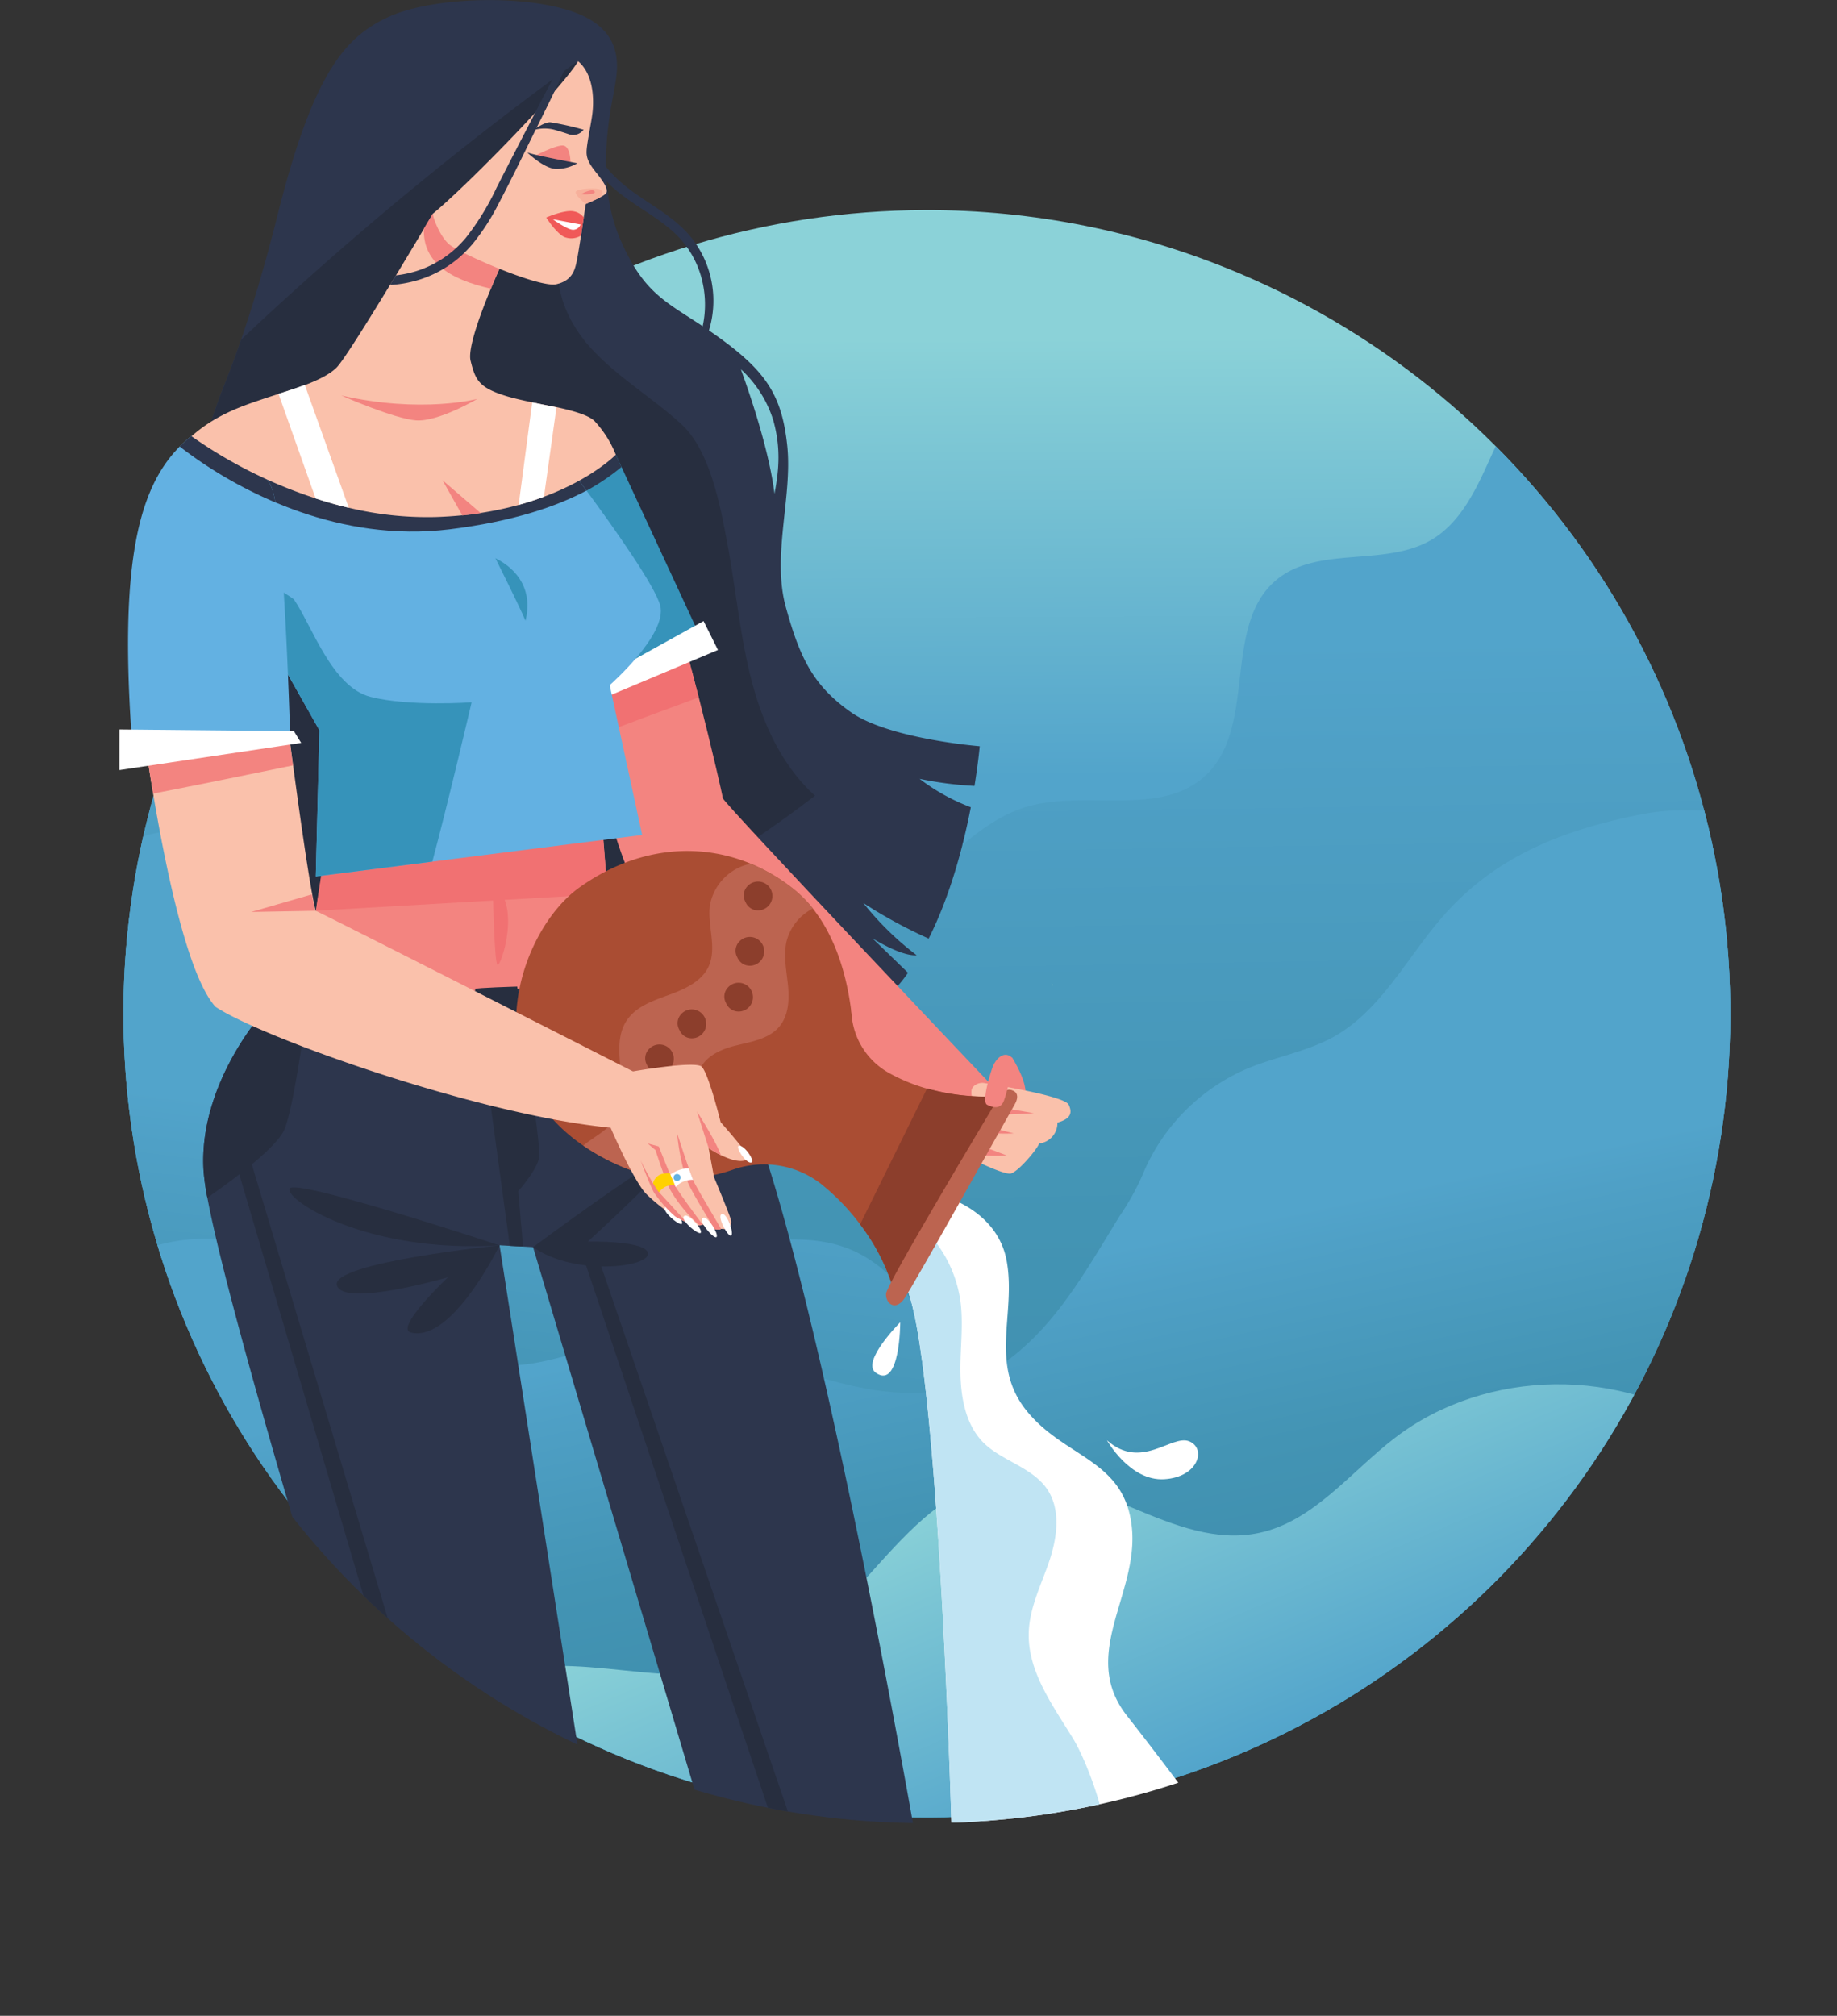 <?xml version="1.0" encoding="UTF-8"?> <svg xmlns="http://www.w3.org/2000/svg" xmlns:xlink="http://www.w3.org/1999/xlink" viewBox="0 0 383.93 421.21"><rect x="0" y="0" width="383.93" height="421.21" fill="#333333" stroke="none"/> <defs> <style>.cls-1{fill:none;}.cls-2{clip-path:url(#clip-path);}.cls-3{fill:url(#linear-gradient);}.cls-4{fill:url(#linear-gradient-2);}.cls-5{fill:#aed9b3;}.cls-6{fill:url(#linear-gradient-3);}.cls-7{fill:url(#linear-gradient-4);}.cls-8{fill:url(#linear-gradient-5);}.cls-9{clip-path:url(#clip-path-2);}.cls-10{fill:#2d364d;}.cls-11{fill:#272e3f;}.cls-12{fill:#f38480;}.cls-13{fill:#f17172;}.cls-14{fill:#3693ba;}.cls-15{fill:#fff;}.cls-16{fill:#63b1e2;}.cls-17{fill:#c0e4f3;}.cls-18{fill:#fac1ab;}.cls-19{fill:#aa4d33;}.cls-20{fill:#8c3e2c;}.cls-21{fill:#bc6450;}.cls-22{fill:#ffd100;}.cls-23{fill:#f05958;}.cls-24{fill:#f7b09b;}</style> <clipPath id="clip-path" transform="translate(0 -27.78)"> <path class="cls-1" d="M193.35,71.68A167.92,167.92,0,1,0,259,84.89,167.4,167.4,0,0,0,193.35,71.68Z"></path> </clipPath> <linearGradient id="linear-gradient" x1="190.12" y1="199.25" x2="189.39" y2="107.33" gradientTransform="translate(3.66 -9.5) rotate(0.17)" gradientUnits="userSpaceOnUse"> <stop offset="0" stop-color="#52a4cb"></stop> <stop offset="0.73" stop-color="#7bc5d4"></stop> <stop offset="1" stop-color="#8bd2d8"></stop> </linearGradient> <linearGradient id="linear-gradient-2" x1="197.77" y1="352.15" x2="194.81" y2="162.91" gradientUnits="userSpaceOnUse"> <stop offset="0" stop-color="#3f8fae"></stop> <stop offset="0.37" stop-color="#4394b4"></stop> <stop offset="0.88" stop-color="#4fa0c6"></stop> <stop offset="1" stop-color="#52a4cb"></stop> </linearGradient> <linearGradient id="linear-gradient-3" x1="138.64" y1="370.35" x2="149.52" y2="279.69" gradientTransform="translate(3.66 -9.5) rotate(0.17)" xlink:href="#linear-gradient-2"></linearGradient> <linearGradient id="linear-gradient-4" x1="213.08" y1="376.68" x2="197.52" y2="304.56" gradientTransform="translate(3.66 -9.5) rotate(0.17)" xlink:href="#linear-gradient-2"></linearGradient> <linearGradient id="linear-gradient-5" x1="234.06" y1="413.55" x2="204.15" y2="343.45" xlink:href="#linear-gradient"></linearGradient> <clipPath id="clip-path-2" transform="translate(0 -27.78)"> <path class="cls-1" d="M24.9,240.28A168.27,168.27,0,0,0,192.05,408.73h1.45a172.6,172.6,0,0,0,22.11-1.44,166.53,166.53,0,0,0,39.5-10.21c1.33-.52,2.66-1.06,4-1.63A168.4,168.4,0,0,0,362,240.13V127a127,127,0,0,0-127-127h-83a127,127,0,0,0-127,127Z"></path> </clipPath> </defs> <title>Водолей</title> <g id="Слой_2" data-name="Слой 2"> <g id="OBJECTS"> <g class="cls-2"> <path class="cls-3" d="M193.35,68.24a171.41,171.41,0,1,0,67,13.48A170.85,170.85,0,0,0,193.35,68.24Z" transform="translate(0 -27.78)"></path> <path class="cls-4" d="M338.21,108.27c-4.58-4.5-12.61-3.21-17.49,1s-7.47,10.33-10.14,16.16-5.86,11.86-11.38,15.13c-9.77,5.77-23.79,1.15-32.48,8.43-11.33,9.5-3.93,30.53-14.64,40.72-9.43,9-25.18,2.94-37.64,6.7-8.13,2.45-14.28,8.91-20.74,14.42s-14.54,10.51-22.91,9.05c-10.88-1.89-16.88-13.37-21.3-23.49S139,174.77,128,173.06c-6.95-1.1-14.58,2.19-20.86-1-9.33-4.69-7.65-18.18-10.45-28.24a28,28,0,0,0-21-19.48c-23.8-4.76-41.22,28.35-50.34,46A157.67,157.67,0,0,0,8.22,247.93C9.68,289.26,26.74,329.33,53,361.26c30.7,37.31,74.43,64.11,122,72.54s98.59-2,137.86-30.17a173.32,173.32,0,0,0,50.06-56.18c13-23.25,17-46.29,19.38-72.48,4.3-48.29,1.44-101.38-25.3-143.4A132.12,132.12,0,0,0,338.21,108.27Z" transform="translate(0 -27.78)"></path> <path class="cls-5" d="M219.86,233.14c0,.25.11.49.18.74Z" transform="translate(0 -27.78)"></path> <path class="cls-6" d="M279.15,357.64C269,343.4,249.27,332.93,232.52,338c-8.38,2.56-17.54-2-23.42-8.45s-9.38-14.74-13.66-22.39-9.88-15.17-18-18.42c-8.88-3.55-18.85-1.35-28.38-.58s-20.65-.78-25.75-8.86c-5.52-8.73-1.46-21.26-7.38-29.73-4.28-6.12-12.35-8.07-19.75-9.06s-15.36-1.69-21.11-6.45c-6.24-5.17-8.24-13.8-12.92-20.42a29.67,29.67,0,0,0-22-12.31,29.69,29.69,0,0,0-23.39,9.33l-10.33,5A167.28,167.28,0,0,0,106.88,418.16c30.91,11.93,64.74,14.44,97.83,12.79,28.69-1.44,61.27-7.61,85.44-23.12C291.94,390.41,289.34,371.88,279.15,357.64Z" transform="translate(0 -27.78)"></path> <path class="cls-7" d="M376.45,203.43a3.5,3.5,0,0,0-.3-.84c-2.11-4-10.07-4.47-13.9-4.9-6.41-.73-12.95-1-19.24.26-16.38,3.27-30.65,8.71-41.87,21.8-7.32,8.54-12.7,19.32-22.55,24.76-5.5,3-11.86,4.08-17.68,6.46a41.26,41.26,0,0,0-22.22,22.54,53.7,53.7,0,0,1-4.71,8.4c-3.53,5.74-6.91,11.57-10.85,17-7.82,10.86-18.24,19.87-32.3,19.94-10.15.06-19.94-3.36-29.6-6.43s-19.77-5.87-29.83-4.52c-9,1.21-17.56,5.69-26.62,5.13-11.93-.74-21.34-9.85-31.34-16.39-10.26-6.72-22.52-11.12-34.71-9.79s-24,9.26-27.75,20.95c-3.94,12.42,1.68,25.81,8.53,36.9C55.17,402.4,124.6,426.72,190,426c54.48-.59,108.17-26.33,142.75-68.43S386.46,257,376.45,203.43Z" transform="translate(0 -27.78)"></path> <path class="cls-8" d="M86.72,400.33c-1.76-9.54,6-18.76,15-22.14s19.15-2.37,28.79-1.37,19.73,1.91,28.75-1.64c20.21-8,29.49-35.84,51-38.59,18.16-2.32,35,15.3,52.88,11.5,11.44-2.43,19.14-12.78,28.43-19.89,19-14.57,47.68-14.92,67.05-.82C329.93,371,289.35,405.65,242.41,428.59c-26,12.72-54.66,21.66-83.6,20.26S100.55,434.56,84,410.74" transform="translate(0 -27.78)"></path> </g> <path class="cls-1" d="M362,240.13A168.72,168.72,0,0,1,259.1,395.46c-1.33.57-2.66,1.11-4,1.63a166.53,166.53,0,0,1-39.5,10.21,172.6,172.6,0,0,1-22.11,1.44h-1.45A168.63,168.63,0,1,1,362,240.13Z" transform="translate(0 -27.78)"></path> <g class="cls-9"> <path class="cls-10" d="M144.65,77.63c-2.76-3.5-6.56-5.84-10.21-8.27s-7.21-5.22-9.44-9.2a21.57,21.57,0,0,1-2.46-7.1,36.85,36.85,0,0,1-.24-7.35c0-.49-.79-.62-1-.17-1.42,4-.82,8.63.65,12.51a23.64,23.64,0,0,0,7.76,10.26c3.53,2.74,7.54,4.83,10.89,7.8a20,20,0,0,1,6.2,10.53,21.33,21.33,0,0,1-1.39,13.66.6.6,0,0,0,1.08.51A21.21,21.21,0,0,0,144.65,77.63Z" transform="translate(0 -27.78)"></path> <path class="cls-10" d="M204.76,183.71s-18.91-1.52-26.85-7.07-10.76-11.41-13.69-22.06,1.41-23,.32-33.58-4.45-15.65-14.45-22.83-15-7.82-20.43-20.32-2-27.17-1.31-31.19,2.61-12-7.71-16.09-30.11-3.47-39.24.66S65.53,42.75,58,72.74c-2.68,10.74-5.33,19.36-7.61,26-1.31,3.79-2.5,6.94-3.51,9.47a97.11,97.11,0,0,0-6.48,25.51c-4.37,39.55,6.81,73.74,18,96.75,9.4,19.4,18.78,30.85,18.78,30.85,55.07,7.46,102.59-21.11,102.59-21.11a30.3,30.3,0,0,0,10-9.16l-7.41-7.19c.18.11,6,3.77,9.22,3.52a62.36,62.36,0,0,1-11.14-10.9,101.57,101.57,0,0,0,13.65,7.42c4.54-9,7.26-19.43,8.81-27.44a42.2,42.2,0,0,1-10.71-5.94A73.89,73.89,0,0,0,203.67,192C204.48,187,204.76,183.71,204.76,183.71Zm-43.14-68.08c1.76,6.29,1,11.19.25,15.34-1.37-11.1-7-25.79-7-26A24.29,24.29,0,0,1,161.62,115.63Z" transform="translate(0 -27.78)"></path> <path class="cls-11" d="M170.33,194.05c-16.92,13-36.15,24.37-56.13,31.88-9.06,3.41-18.41,6.21-28,7.16a74.43,74.43,0,0,1-27.77-2.61c-11.15-23-22.33-57.2-18-96.75a97.11,97.11,0,0,1,6.48-25.51c1-2.53,2.2-5.68,3.51-9.47q2.37-2.27,4.77-4.48a709.23,709.23,0,0,1,65.16-53.44c1,11.41,2.26,27.83-2.45,38.27-3.2,7.09.29,15.57,5.52,21.33,5.6,6.18,12.92,10.42,19,16s8.21,17.48,9.65,25.23c1.73,9.29,2.57,18.75,4.9,27.9S163.33,187.71,170.33,194.05Z" transform="translate(0 -27.78)"></path> <path class="cls-12" d="M199.71,262.59c-28.5-10.29-63.37-44.58-67.49-51-2.11-3.32-6.07-16.68-9.23-29.43-3-12.11-5.3-23.66-4.58-25.52,1.47-3.82,17.34-9.11,20-7.35,1.38.92,4.74,12.87,7.65,24.26,2.69,10.53,5,20.57,5,21,0,.89,56,59.79,56,59.79S207.64,261.41,199.71,262.59Z" transform="translate(0 -27.78)"></path> <path class="cls-13" d="M146,173.51c-6.79,2.5-15.62,5.77-23,8.61-3-12.11-5.3-23.66-4.58-25.52,1.47-3.82,17.34-9.11,20-7.35C139.77,150.17,143.13,162.12,146,173.51Z" transform="translate(0 -27.78)"></path> <polygon class="cls-14" points="146.79 133.98 122.65 146.05 115.28 105.73 114.1 99.29 128.7 95 129.89 97.57 146.79 133.98"></polygon> <polygon class="cls-15" points="120.83 144.29 147.04 129.77 150.05 135.81 122.71 147.31 120.83 144.29"></polygon> <path class="cls-10" d="M129.89,125.36a46.38,46.38,0,0,1-14.61,8.15l-1.18-6.44,14.6-4.28Z" transform="translate(0 -27.78)"></path> <path class="cls-12" d="M129.44,243.23S63.82,240.46,63.06,241c-.44.29,1.38-12.4,3-22.89,1.1-7.32,2.08-13.57,2.08-13.57l57.58-6.29L127,214.57Z" transform="translate(0 -27.78)"></path> <path class="cls-13" d="M127,214.57l-61,3.51c1.1-7.32,2.08-13.57,2.08-13.57l57.58-6.29Z" transform="translate(0 -27.78)"></path> <path class="cls-13" d="M103,212.56s.25,16.59,1,16.84S109.07,216.58,103,212.56Z" transform="translate(0 -27.78)"></path> <path class="cls-10" d="M191.37,411.94H148.18L111.41,288.37l-2.08-.12-2.77-.15-2.15-.12,19.64,125.91H82S48.88,307.88,43.33,278a49.27,49.27,0,0,1-.79-5.62c-1.17-19.07,14-35.41,15.17-35.8l6.77-.28,34.84-1.47,8.83-.37,23.49-1s8.86,4,19.85,16.73C166.27,267.36,191.37,411.94,191.37,411.94Z" transform="translate(0 -27.78)"></path> <path class="cls-11" d="M64.48,236.34C63.08,246.6,61,260.53,59.33,264c-1.74,3.69-10.29,10.08-16,14.05a49.27,49.27,0,0,1-.79-5.62c-1.17-19.07,14-35.41,15.17-35.8Z" transform="translate(0 -27.78)"></path> <path class="cls-11" d="M112.72,269.38c-.25,2.64-4.4,7.29-4.4,7.29l1,11.58-2.77-.15c-.91-6.64-6.62-48.48-7.24-53.23,0-.28,0-.43,0-.44,0-.25,8.8-.5,8.8-.5s0,.2.08.57C108.8,238.87,113,266.94,112.72,269.38Z" transform="translate(0 -27.78)"></path> <path class="cls-11" d="M111.41,288.37s26.56-19.71,28.44-19-17,17.84-17,17.84,12.57-.29,12.57,2.57S120,294.41,111.41,288.37Z" transform="translate(0 -27.78)"></path> <path class="cls-11" d="M104.41,288s-42.57-14.05-43.86-11.89S76.32,289.74,104.41,288Z" transform="translate(0 -27.78)"></path> <path class="cls-11" d="M104.41,288s-35.25,3.59-34,8.33,23.22-1.66,23.22-1.66-11.3,10.66-7.74,11.55C94.54,308.35,104.41,288,104.41,288Z" transform="translate(0 -27.78)"></path> <polygon class="cls-11" points="95.41 386.11 91.51 386.11 48.38 239.85 51.7 240.19 95.41 386.11"></polygon> <polygon class="cls-11" points="166.6 384.16 162.64 384.16 121.7 262.08 125.02 262.75 166.6 384.16"></polygon> <path class="cls-16" d="M127.43,170.94l6.78,31.31-43.85,5.57L66,210.92l.76-30.55L46.18,143.93l-5.75-10.2c0-4.69.47-7.64,1.31-9.6,1.23-2.86,3.35-3.58,6.49-4.48,5.28-1.51,69.77,4.53,69.77,4.53s1.92,2.51,4.57,6.11c5.58,7.57,14.4,20,15.42,24.06C139.49,160.38,127.43,170.94,127.43,170.94Z" transform="translate(0 -27.78)"></path> <path class="cls-10" d="M122.57,130.29c-6.06,3.22-15.16,6.44-28.58,8.09-23.15,2.85-42.77-7.79-52.25-14.25,1.23-2.86,3.35-3.58,6.49-4.48,5.28-1.51,69.77,4.53,69.77,4.53S119.92,126.69,122.57,130.29Z" transform="translate(0 -27.78)"></path> <path class="cls-14" d="M98.57,174.53s-4.83,20.66-8.21,33.29L66,210.92l.76-30.55L46.18,143.93c6.24,3.57,14.23,8.2,15.25,9.1,3.77,5.47,7.92,18.29,16,20.36S98.57,174.53,98.57,174.53Z" transform="translate(0 -27.78)"></path> <path class="cls-14" d="M103.54,144.42s5.28,10.56,6.29,13.07C111.33,151.46,108.57,146.93,103.54,144.42Z" transform="translate(0 -27.78)"></path> <path class="cls-15" d="M254.5,411.44H198.93s-2.86-105.61-10.16-115.91A96.51,96.51,0,0,1,192.55,284c2.28-5.53,3.77-6.56,3.77-6.56s12.07,2.77,14.08,13.83-3.77,21.62,4.27,31.43,20.37,10.06,21.88,24.14-11.07,26.65-1,39.47S254.5,411.44,254.5,411.44Z" transform="translate(0 -27.78)"></path> <path class="cls-17" d="M231.1,411.44H198.93s-2.86-105.61-10.16-115.91A96.51,96.51,0,0,1,192.55,284a26.54,26.54,0,0,1,8.11,15.17c.77,5.06,0,10.22.07,15.33s1,10.57,4.43,14.33,9.22,5.07,12.76,8.93c4.13,4.52,3.1,11.25,1.26,16.58-1.66,4.77-4,9.45-4.17,14.5-.28,8,4.85,15.07,9.07,21.91C227,395.38,230.87,406.14,231.1,411.44Z" transform="translate(0 -27.78)"></path> <path class="cls-15" d="M231.35,328.73s4.79,8.59,12,8.14,8.81-6.52,5.15-7.94S238.5,335.08,231.35,328.73Z" transform="translate(0 -27.78)"></path> <path class="cls-15" d="M188.15,304.07s0,14.13-5.1,10.56C179.85,312.37,188.15,304.07,188.15,304.07Z" transform="translate(0 -27.78)"></path> <path class="cls-12" d="M211.56,248.81s3.44,5.35,2.68,8.16c-4.18-.83-5.34-1.07-5.23-3.35S210.19,249.35,211.56,248.81Z" transform="translate(0 -27.78)"></path> <path class="cls-18" d="M221,262.35a4.28,4.28,0,0,1-3.82,4.36c-.4,1.22-4.52,6.09-6,6.29s-8.3-3-8.7-3.6a1.13,1.13,0,0,1-.17-.9,4.19,4.19,0,0,1,1.16-1.93h0a2.2,2.2,0,0,1-.34-2.7,7.62,7.62,0,0,1,.73-1.34,1.61,1.61,0,0,1-.34-1.81,24,24,0,0,1,.83-2.34c-1.42-1.31-1.32-1.71-1.32-2.62s1.3-2,2.92-1.63c0,0,16.48,2.56,17.4,4.47S223.54,261.63,221,262.35Z" transform="translate(0 -27.78)"></path> <path class="cls-12" d="M216.09,260.38s-9.29.57-12.6.34a24,24,0,0,1,.83-2.34Z" transform="translate(0 -27.78)"></path> <path class="cls-12" d="M211.89,264.61s-5.58.3-8.79-.74a7.62,7.62,0,0,1,.73-1.34Z" transform="translate(0 -27.78)"></path> <path class="cls-12" d="M210.42,269.21s-5,.44-8.14-.71a4.19,4.19,0,0,1,1.16-1.93Z" transform="translate(0 -27.78)"></path> <path class="cls-19" d="M211,256.66l-24,41.4a42.62,42.62,0,0,0-7.24-14.45,46.27,46.27,0,0,0-7.75-8.11l-.12-.11a19.49,19.49,0,0,0-18.64-3.23,33.12,33.12,0,0,1-14.77,1.67,31.28,31.28,0,0,1-8.85-2.43,45.73,45.73,0,0,1-7.76-4.26c-23.31-16-13.23-45.15-.66-54,11.82-8.35,24.7-9.42,35.66-4.9a37.55,37.55,0,0,1,8.84,5.21,25.86,25.86,0,0,1,4.15,4.15c4.2,5.28,6.86,12.53,8,21.07,0,.36.09.72.12,1.09a15.31,15.31,0,0,0,7.59,12.09l.08.05a37.27,37.27,0,0,0,8.05,3.34A45.73,45.73,0,0,0,211,256.66Z" transform="translate(0 -27.78)"></path> <path class="cls-20" d="M211,256.66l-24,41.4a42.62,42.62,0,0,0-7.24-14.45l14-28.4A45.73,45.73,0,0,0,211,256.66Z" transform="translate(0 -27.78)"></path> <path class="cls-21" d="M164.37,224.54c-.65,3,0,6.06.31,9.09s.14,6.37-1.83,8.69c-2.23,2.64-6,3.15-9.36,4s-7.09,2.75-7.52,6.17c-.47,3.78,3.41,7.14,2.75,10.88-.36,2-2,3.62-3.76,4.78s-3.64,2.13-5,3.7a13,13,0,0,0-1.44,2,31.28,31.28,0,0,1-8.85-2.43,45.73,45.73,0,0,1-7.76-4.26l.51-.42c2.08-1.59,4.54-2.84,6-5,4-5.87-1.34-14.69,2.5-20.63,1.92-3,5.54-4.23,8.85-5.43s6.9-2.79,8.35-6c1.76-3.88-.29-8.42.24-12.65a10.83,10.83,0,0,1,8.55-8.78,37.55,37.55,0,0,1,8.84,5.21,25.86,25.86,0,0,1,4.15,4.15A10.68,10.68,0,0,0,164.37,224.54Z" transform="translate(0 -27.78)"></path> <path class="cls-20" d="M161.36,214.37a3,3,0,0,0-5.19-1.36,2.77,2.77,0,0,0-.36,3.25,2.82,2.82,0,0,0,1.8,1.63A3,3,0,0,0,161.36,214.37Z" transform="translate(0 -27.78)"></path> <path class="cls-20" d="M159.65,225.94a3,3,0,0,0-5.19-1.36,2.77,2.77,0,0,0-.36,3.25,2.82,2.82,0,0,0,1.8,1.63A3,3,0,0,0,159.65,225.94Z" transform="translate(0 -27.78)"></path> <path class="cls-20" d="M157.3,235.51a3,3,0,0,0-5.18-1.37,2.76,2.76,0,0,0-.37,3.25,2.86,2.86,0,0,0,1.8,1.64A3,3,0,0,0,157.3,235.51Z" transform="translate(0 -27.78)"></path> <path class="cls-20" d="M147.52,241.08a3,3,0,0,0-5.19-1.36A2.77,2.77,0,0,0,142,243a2.82,2.82,0,0,0,1.8,1.63A3,3,0,0,0,147.52,241.08Z" transform="translate(0 -27.78)"></path> <path class="cls-20" d="M140.76,248.4a3,3,0,0,0-5.18-1.36,2.77,2.77,0,0,0-.37,3.25,2.87,2.87,0,0,0,1.8,1.63A3,3,0,0,0,140.76,248.4Z" transform="translate(0 -27.78)"></path> <path class="cls-20" d="M142.19,258.83a3,3,0,0,0-5.19-1.36,2.77,2.77,0,0,0-.36,3.25,2.85,2.85,0,0,0,1.8,1.63A3,3,0,0,0,142.19,258.83Z" transform="translate(0 -27.78)"></path> <path class="cls-20" d="M136.56,265.77a3,3,0,0,0-5.18-1.37,2.75,2.75,0,0,0-.37,3.25,2.86,2.86,0,0,0,1.8,1.64A3,3,0,0,0,136.56,265.77Z" transform="translate(0 -27.78)"></path> <path class="cls-21" d="M211.82,255.72c-1.16-.58-2.14-.24-3.64,2.28s-22.84,38.06-23,40.07,1.9,3.76,3.78,1.12,22.33-39.32,23.08-40.58S212.83,256.22,211.82,255.72Z" transform="translate(0 -27.78)"></path> <path class="cls-12" d="M211.56,248.81c-1.82-1.71-3.5.47-4,1.67s-2.48,7.53-1.26,8.14,2.81,1,3.52-.85S212.1,249.31,211.56,248.81Z" transform="translate(0 -27.78)"></path> <path class="cls-18" d="M150.66,269.15a22.25,22.25,0,0,1-2.55-1.47c0,.09,1.13,6.1,1.13,6.1s3.54,8.41,3.58,9.17c.06,1.29-.53,1.8-2,1.6l-.13,0c-.17.19-.69.2-1.34.07a7.88,7.88,0,0,1-2.55-1,1,1,0,0,1-.61.22,5.32,5.32,0,0,1-2.73-.72l-.06,0a13,13,0,0,1-2.3-1.11,36.75,36.75,0,0,1-5.87-4.59c-2.64-2.45-7.61-14-7.61-14-27.53-2.64-73-18.85-82.59-25.27C39.55,232.1,35,211.43,32,193.61c-2.58-15.36-4-28.6-3.71-28.51l30.48,3.52s1.11,8.84,2.49,19.1c1.32,9.86,2.9,21,4,26.95.28,1.53.52,2.71.72,3.42,5.47,2.61,66.31,33.56,66.31,33.56s12.89-2.26,14.33-1,4,11.62,4,11.62,4.84,5.41,6,7.49c-1.34,1.23-4,.35-5.92-.61Z" transform="translate(0 -27.78)"></path> <path class="cls-12" d="M61.21,187.72C53.86,189.25,40.28,192,32,193.61c-2.58-15.36-4-28.6-3.71-28.51l30.48,3.52S59.83,177.46,61.21,187.72Z" transform="translate(0 -27.78)"></path> <path class="cls-15" d="M139.24,279.91c-1.57.48,2.88,4.23,3.29,3.56S140.15,279.63,139.24,279.91Z" transform="translate(0 -27.78)"></path> <path class="cls-12" d="M150.68,284.53c-.17.19-.69.2-1.34.07-1.4-2.29-4.65-7.64-5.44-9.44-.11-.24-.21-.48-.3-.73-.3-.77-.56-1.59-.79-2.41a47,47,0,0,1-1.3-7.48s1.37,4.28,2.47,7.4c.33.94.64,1.78.87,2.36.09.22.17.41.24.55C145.77,276.26,150.68,284.46,150.68,284.53Z" transform="translate(0 -27.78)"></path> <path class="cls-15" d="M144.85,274.3a5.86,5.86,0,0,0-1.25.13,4.22,4.22,0,0,0-2.51,1.57,3.84,3.84,0,0,1-1.39-2.47,6.93,6.93,0,0,1,3.11-1.51,5,5,0,0,1,1.17-.08C144.31,272.88,144.62,273.72,144.85,274.3Z" transform="translate(0 -27.78)"></path> <path class="cls-12" d="M150.66,269.15a22.25,22.25,0,0,1-2.55-1.47h0L145.65,260S149.73,266.39,150.66,269.15Z" transform="translate(0 -27.78)"></path> <path class="cls-12" d="M146.79,283.58a1,1,0,0,1-.61.22,29.51,29.51,0,0,1-6-7.22c-.16-.29-.32-.65-.5-1.05-.31-.74-.66-1.63-1-2.53-.89-2.41-1.69-4.91-1.69-4.91l-1.63-1.38,2.32.62s1.25,3.16,2.27,5.61c.41,1,.78,1.84,1,2.34l.08.16C141.85,277,146.79,283.58,146.79,283.58Z" transform="translate(0 -27.78)"></path> <path class="cls-16" d="M142.23,273.75a.73.73,0,0,0-.25-.49.89.89,0,0,0-.54-.17.74.74,0,0,0-.66.8.78.78,0,0,0,.25.49.89.89,0,0,0,.54.17.74.74,0,0,0,.66-.8Z" transform="translate(0 -27.78)"></path> <path class="cls-22" d="M141,275.28a8.09,8.09,0,0,0-1.3.25,3.14,3.14,0,0,0-.85.34,3.8,3.8,0,0,0-1.18,1.18l-1.17-1.6s-.25-.79.8-1.8a2.7,2.7,0,0,1,1.41-.65,5.78,5.78,0,0,1,1.27-.06C140.41,273.92,140.78,274.78,141,275.28Z" transform="translate(0 -27.78)"></path> <path class="cls-12" d="M143.39,283.06a13,13,0,0,1-2.3-1.11,27,27,0,0,1-4.42-5c-1.06-2-2.68-6.43-2.78-6.7a56.2,56.2,0,0,0,3.62,6.4C138.31,277.51,142.05,281.6,143.39,283.06Z" transform="translate(0 -27.78)"></path> <path class="cls-15" d="M154.45,267.18c-.88.14,1.32,3.58,2.46,3.52S155.59,267,154.45,267.18Z" transform="translate(0 -27.78)"></path> <path class="cls-15" d="M151.06,281.45c-1.63-.13,1.13,5,1.76,4.52S152,281.52,151.06,281.45Z" transform="translate(0 -27.78)"></path> <path class="cls-15" d="M147.08,282.21c-1.63.22,2.15,4.64,2.67,4.05S148,282.08,147.08,282.21Z" transform="translate(0 -27.78)"></path> <path class="cls-15" d="M143.17,281.79c-1.57.48,2.88,4.24,3.3,3.57S144.09,281.51,143.17,281.79Z" transform="translate(0 -27.78)"></path> <path class="cls-12" d="M65.89,218.09l-13.39.25,12.67-3.67C65.45,216.2,65.69,217.38,65.89,218.09Z" transform="translate(0 -27.78)"></path> <path class="cls-16" d="M60.66,182s-25.11,2.51-32.92,2.78c-3.07-39.38,1.28-55.06,9.82-63.7a29.47,29.47,0,0,1,2.42-2.2c6.85-1.63,13.78,5.67,16.54,10.19a12.78,12.78,0,0,1,1,3.66C59.62,145.12,60.66,182,60.66,182Z" transform="translate(0 -27.78)"></path> <path class="cls-10" d="M57.51,132.74a90.33,90.33,0,0,1-19.95-11.65,29.47,29.47,0,0,1,2.42-2.2c6.85-1.63,13.78,5.67,16.54,10.19A12.78,12.78,0,0,1,57.51,132.74Z" transform="translate(0 -27.78)"></path> <polygon class="cls-15" points="61.43 152.78 22.58 152.4 23.9 161.07 62.94 155.23 61.43 152.78"></polygon> <path class="cls-18" d="M128.7,122.79s-4.82,5-15,8.78c-1.22.46-2.52.9-3.9,1.31-.45.14-.92.27-1.39.4a69.05,69.05,0,0,1-7.92,1.68c-1.24.19-2.53.36-3.85.49-1.81.18-3.7.31-5.68.37a69.86,69.86,0,0,1-18-1.93c-2.39-.56-4.71-1.22-6.93-1.95a97.15,97.15,0,0,1-26-13c5.25-4.67,11.07-6.48,15.57-8,.8-.27,1.7-.55,2.66-.85,1.74-.55,3.66-1.17,5.49-1.86,2.68-1,5.17-2.22,6.59-3.64S76.83,95,81.52,87.32l1.24-2c2.3-3.8,4.42-7.34,5.85-9.74l1.86-3.12,6.83,5.1,1.54,1.14,5.93,4.43s-1,2.11-2.18,5c-2.1,5-4.86,12.44-4.24,15,1,4.08,1.75,5.64,7.39,7.39,1.57.48,3.48.91,5.49,1.33,1.68.35,3.42.69,5.07,1,3.49.77,6.59,1.63,7.92,2.87A22.43,22.43,0,0,1,128.7,122.79Z" transform="translate(0 -27.78)"></path> <path class="cls-12" d="M100.48,135c-1.24.19-2.53.36-3.85.49l-4.15-7.37Z" transform="translate(0 -27.78)"></path> <path class="cls-15" d="M116.3,112.91l-2.61,18.66c-1.22.46-2.52.9-3.9,1.31-.45.14-.92.27-1.39.4l2.83-21.42C112.91,112.21,114.65,112.55,116.3,112.91Z" transform="translate(0 -27.78)"></path> <path class="cls-15" d="M72.9,133.89c-2.39-.56-4.71-1.22-6.93-1.95l-7.76-21.87c1.74-.55,3.66-1.17,5.49-1.86Z" transform="translate(0 -27.78)"></path> <path class="cls-12" d="M104.77,83.1s-1,2.11-2.18,5c-9-2-14.25-5.8-14-12.55l1.86-3.12Z" transform="translate(0 -27.78)"></path> <path class="cls-12" d="M71.33,110.42s11,4.85,15.62,5.2,12.81-4.48,12.81-4.48S88.11,114.23,71.33,110.42Z" transform="translate(0 -27.78)"></path> <path class="cls-18" d="M126.55,68.3a5.91,5.91,0,0,1-1.13.71c-1.22.66-2.87,1.34-3,1.4h0s-.18,1.18-.42,2.79c-.16,1.14-.37,2.48-.56,3.78-.32,2-.62,3.92-.78,4.74-.42,2.09-.76,4.61-4.36,5.45s-20.2-6.46-22.38-8.3-3.63-6.29-3.43-6.45c7.29-6,27.07-26.32,30.34-31.85,3.52,3,3.28,8.81,2.94,11.24s-1.18,6.19-1.18,7.78.83,2.77,2.17,4.45S127.38,67.55,126.55,68.3Z" transform="translate(0 -27.78)"></path> <path class="cls-23" d="M122,73.21c-.16,1.14-.37,2.48-.56,3.78a3.81,3.81,0,0,1-3.07.45c-1.75-.33-4.21-4.21-4.21-4.21s3.91-1.71,5.8-1.28A3.29,3.29,0,0,1,122,73.21Z" transform="translate(0 -27.78)"></path> <path class="cls-15" d="M115.54,73.59l5.8,1.1a1.69,1.69,0,0,1-1.46,1.1C118.72,75.91,115.54,73.59,115.54,73.59Z" transform="translate(0 -27.78)"></path> <path class="cls-24" d="M125.54,68.9a.65.65,0,0,1-.12.11c-1.22.66-2.87,1.34-3,1.4h0s-2.48-2-2.05-2.62,4.15-.79,5-.44C125.93,67.62,126.2,68.14,125.54,68.9Z" transform="translate(0 -27.78)"></path> <path class="cls-12" d="M124.2,67.69c-.55-.54-2.85.59-2.6.67S125,68.47,124.2,67.69Z" transform="translate(0 -27.78)"></path> <path class="cls-12" d="M111.59,60.44s4.27-2.26,6-2.26S119.25,62,119.25,62,113,61.28,111.59,60.44Z" transform="translate(0 -27.78)"></path> <path class="cls-10" d="M110.17,59.61s3.38,3.29,5.9,3.46a8.43,8.43,0,0,0,4.6-1.18S111.23,60.14,110.17,59.61Z" transform="translate(0 -27.78)"></path> <path class="cls-10" d="M111.38,55a8.24,8.24,0,0,1,4.4-.13c1.19.34,2.34.69,3.21,1a2.72,2.72,0,0,0,2.72-.7l.28-.28a58,58,0,0,0-7-1.56C113.64,53.32,111.38,55,111.38,55Z" transform="translate(0 -27.78)"></path> <path class="cls-10" d="M118.92,40.12c-2.32,5.62-5.15,11.05-7.83,16.51-2.25,4.57-4.48,9.16-6.86,13.67a47,47,0,0,1-5.39,8.37,26.89,26.89,0,0,1-2.45,2.56,23.61,23.61,0,0,1-11,5.58,22.9,22.9,0,0,1-3.88.51l1.24-2a23.21,23.21,0,0,0,4.2-.87,22,22,0,0,0,10.16-6.69l.18-.2a53.24,53.24,0,0,0,6.51-10.59q3.47-6.81,7-13.6c2.36-4.57,4.67-9.2,7.32-13.62A.47.47,0,0,1,118.92,40.12Z" transform="translate(0 -27.78)"></path> </g> </g> </g> </svg> 
